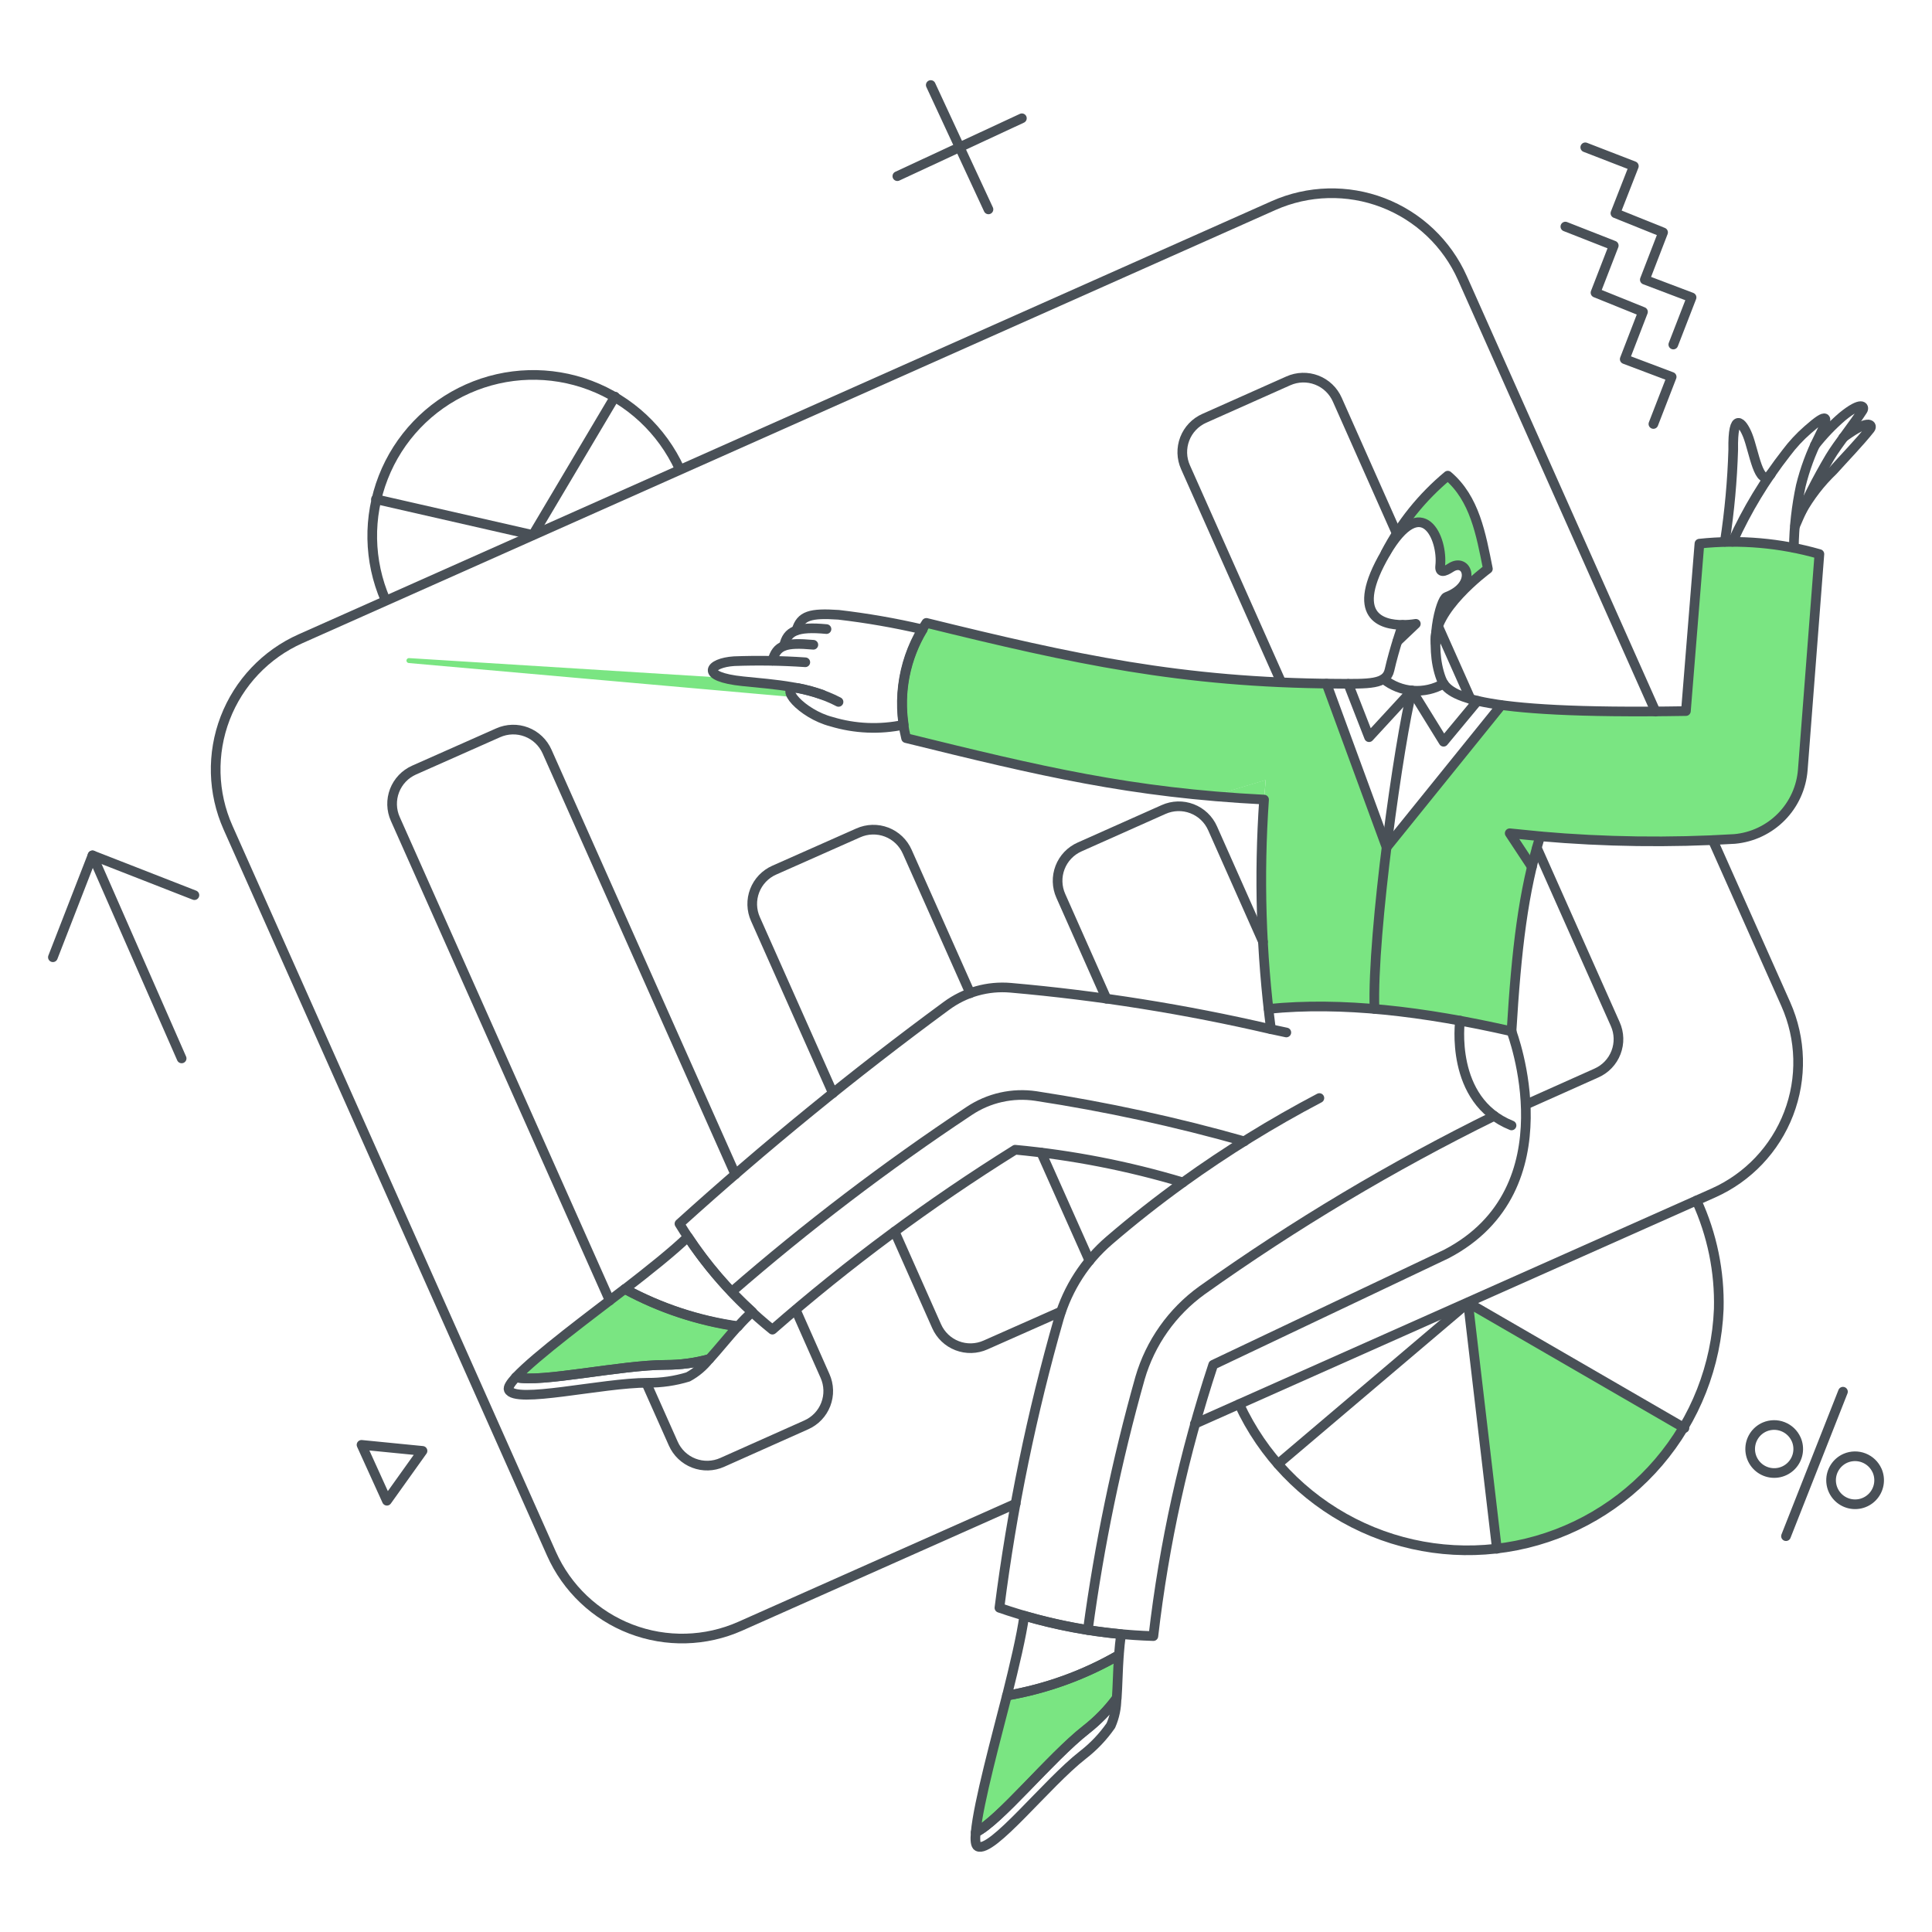 <svg xmlns="http://www.w3.org/2000/svg" fill="none" viewBox="-0.5 -0.5 200 200" id="Charts-Pie-And-Bars--Streamline-Bangalore.svg" height="200" width="200"><desc>Charts Pie And Bars Streamline Illustration: https://streamlinehq.com</desc><g id="Business-Charts-pie-and-bars"><g id="color 2"><path id="Vector" fill="#7ae582" d="m175.443 55.792 -1.399 17.356c-6.377 0.128 -12.757 -0.08 -19.113 -0.624l-11.873 14.726 -6.22 -16.977c-14.561 -0.105 -27.311 -2.704 -41.421 -6.277 -1.17 1.729 -1.962 3.685 -2.323 5.741 -0.362 2.056 -0.285 4.165 0.225 6.189 11.194 2.753 20.17 4.975 31.666 5.993l5.539 -1.664c-0.699 7.886 -0.605 15.821 0.284 23.688 7.543 -0.756 16.05 0.246 25.164 2.325 0.448 -7.5 0.995 -13.464 2.968 -20.209 6.695 0.584 13.426 0.673 20.134 0.265 1.833 -0.168 3.546 -0.98 4.837 -2.291 1.292 -1.311 2.076 -3.038 2.215 -4.873l1.72 -22.328c-4.028 -1.143 -8.24 -1.496 -12.402 -1.04Z" stroke-width="1"></path></g><g id="color 1"><path id="Vector_2" fill="#7ae582" d="m146.064 64.073 -1.909 1.815 0.548 -1.7 1.361 -0.114Z" stroke-width="1"></path><path id="Vector_3" fill="#7ae582" d="M124.985 81.9c1.715 0.15 3.526 0.276 5.373 0.369 0.054 -0.68 0.116 -1.354 0.166 -2.033l-5.539 1.664Z" stroke-width="1"></path><path id="Vector_4" fill="#7ae582" d="M96.438 73.299c-0.095 -0.114 -0.222 -0.197 -0.365 -0.239 -0.142 -0.042 -0.294 -0.04 -0.436 0.004 -0.142 0.044 -0.267 0.13 -0.36 0.246 -0.093 0.116 -0.15 0.256 -0.163 0.404 -0.013 0.148 0.018 0.297 0.089 0.427 0.071 0.13 0.179 0.237 0.311 0.306 0.132 0.069 0.281 0.097 0.428 0.081 0.148 -0.016 0.287 -0.075 0.401 -0.17 0.076 -0.063 0.139 -0.141 0.184 -0.228s0.074 -0.183 0.083 -0.281c0.009 -0.098 -0.002 -0.197 -0.032 -0.292 -0.03 -0.094 -0.078 -0.182 -0.141 -0.257Z" stroke-width="1"></path><path id="Vector_5" fill="#7ae582" d="M114.341 70.255c-0.096 -0.114 -0.222 -0.197 -0.365 -0.239 -0.142 -0.042 -0.294 -0.041 -0.436 0.004 -0.142 0.044 -0.268 0.13 -0.36 0.246 -0.094 0.116 -0.15 0.257 -0.163 0.404 -0.014 0.148 0.017 0.297 0.089 0.427 0.072 0.13 0.179 0.237 0.311 0.306 0.131 0.069 0.281 0.097 0.429 0.081 0.147 -0.016 0.287 -0.075 0.401 -0.171 0.076 -0.063 0.138 -0.141 0.184 -0.228 0.046 -0.087 0.074 -0.183 0.083 -0.281 0.009 -0.098 -0.002 -0.197 -0.032 -0.291 -0.029 -0.094 -0.077 -0.181 -0.14 -0.257Z" stroke-width="1"></path><path id="Vector_6" fill="#7ae582" d="M128.554 79.008c-0.063 -0.076 -0.14 -0.139 -0.228 -0.184 -0.088 -0.046 -0.183 -0.074 -0.282 -0.083 -0.099 -0.009 -0.198 0.002 -0.292 0.032 -0.095 0.03 -0.182 0.078 -0.258 0.141 -0.078 0.062 -0.141 0.139 -0.188 0.227 -0.047 0.087 -0.076 0.183 -0.084 0.282 -0.009 0.099 0.002 0.198 0.033 0.293 0.03 0.094 0.08 0.182 0.144 0.257 0.064 0.076 0.141 0.138 0.229 0.184 0.088 0.046 0.183 0.074 0.281 0.083 0.099 0.009 0.198 -0.002 0.292 -0.031 0.095 -0.029 0.182 -0.077 0.258 -0.141 0.076 -0.063 0.138 -0.141 0.184 -0.228 0.046 -0.087 0.074 -0.183 0.083 -0.281 0.009 -0.098 -0.002 -0.197 -0.032 -0.292 -0.029 -0.094 -0.077 -0.182 -0.14 -0.257Z" stroke-width="1"></path><path id="Vector_7" fill="#7ae582" d="M160.716 82.77c0.096 0.114 0.222 0.197 0.365 0.239 0.142 0.042 0.295 0.04 0.436 -0.004 0.141 -0.044 0.267 -0.13 0.36 -0.246 0.094 -0.116 0.15 -0.256 0.163 -0.404 0.013 -0.148 -0.018 -0.297 -0.089 -0.427 -0.072 -0.13 -0.18 -0.237 -0.311 -0.306 -0.131 -0.069 -0.281 -0.097 -0.429 -0.081 -0.147 0.016 -0.287 0.075 -0.401 0.17 -0.076 0.063 -0.138 0.141 -0.184 0.228 -0.046 0.087 -0.075 0.183 -0.083 0.281 -0.009 0.098 0.002 0.198 0.031 0.292 0.03 0.094 0.078 0.182 0.141 0.257Z" stroke-width="1"></path><path id="Vector_8" fill="#7ae582" d="M183.138 77.193c0.096 0.114 0.222 0.197 0.365 0.239 0.142 0.042 0.294 0.04 0.436 -0.004 0.141 -0.044 0.267 -0.13 0.36 -0.246 0.094 -0.116 0.15 -0.256 0.163 -0.404 0.013 -0.148 -0.018 -0.297 -0.089 -0.427 -0.072 -0.13 -0.18 -0.237 -0.311 -0.306 -0.131 -0.069 -0.281 -0.097 -0.429 -0.081 -0.147 0.016 -0.287 0.075 -0.401 0.17 -0.076 0.063 -0.138 0.141 -0.184 0.228 -0.046 0.087 -0.075 0.183 -0.083 0.281 -0.009 0.098 0.002 0.198 0.031 0.292 0.03 0.094 0.078 0.182 0.141 0.257Z" stroke-width="1"></path><path id="Vector_9" fill="#7ae582" d="M141.054 87.477c-0.063 -0.076 -0.14 -0.139 -0.228 -0.184 -0.088 -0.046 -0.183 -0.074 -0.282 -0.083 -0.099 -0.009 -0.197 0.002 -0.292 0.032 -0.094 0.03 -0.181 0.078 -0.257 0.141 -0.078 0.062 -0.141 0.139 -0.188 0.227 -0.047 0.088 -0.076 0.184 -0.085 0.282 -0.009 0.099 0.002 0.198 0.033 0.293 0.031 0.094 0.081 0.182 0.145 0.257 0.063 0.077 0.14 0.14 0.228 0.187 0.088 0.046 0.184 0.075 0.283 0.084 0.099 0.009 0.199 -0.001 0.294 -0.031 0.095 -0.029 0.182 -0.077 0.259 -0.141 0.076 -0.064 0.138 -0.142 0.184 -0.23 0.046 -0.088 0.074 -0.184 0.083 -0.283 0.008 -0.099 -0.003 -0.198 -0.034 -0.293 -0.03 -0.095 -0.079 -0.182 -0.143 -0.258Z" stroke-width="1"></path><path id="Vector_10" fill="#7ae582" d="M145.1 88.99c0.096 0.114 0.222 0.197 0.365 0.239 0.142 0.042 0.294 0.04 0.436 -0.004 0.141 -0.044 0.267 -0.13 0.36 -0.246 0.094 -0.116 0.15 -0.256 0.163 -0.404 0.013 -0.148 -0.018 -0.297 -0.089 -0.427 -0.072 -0.13 -0.18 -0.237 -0.311 -0.306 -0.131 -0.069 -0.281 -0.097 -0.429 -0.081 -0.147 0.016 -0.287 0.075 -0.401 0.17 -0.076 0.063 -0.138 0.141 -0.184 0.228 -0.046 0.087 -0.075 0.183 -0.083 0.281 -0.009 0.098 0.002 0.197 0.031 0.292 0.03 0.094 0.078 0.182 0.141 0.257Z" stroke-width="1"></path><path id="Vector_11" fill="#7ae582" d="M152.136 101.637c0.096 0.113 0.222 0.197 0.365 0.239 0.142 0.042 0.295 0.041 0.436 -0.004 0.141 -0.045 0.267 -0.13 0.36 -0.246 0.094 -0.115 0.15 -0.257 0.163 -0.404 0.013 -0.148 -0.018 -0.297 -0.089 -0.427 -0.072 -0.13 -0.18 -0.237 -0.311 -0.306 -0.131 -0.069 -0.281 -0.097 -0.429 -0.081 -0.147 0.016 -0.287 0.075 -0.401 0.17 -0.076 0.064 -0.138 0.14 -0.184 0.228 -0.046 0.088 -0.075 0.183 -0.083 0.282 -0.009 0.099 0.002 0.198 0.031 0.292 0.03 0.095 0.078 0.182 0.141 0.258Z" stroke-width="1"></path><path id="Vector_12" fill="#7ae582" d="M132.833 99.803c0.096 0.113 0.223 0.197 0.365 0.239 0.142 0.042 0.295 0.041 0.436 -0.004 0.142 -0.045 0.268 -0.13 0.36 -0.246 0.094 -0.115 0.15 -0.257 0.163 -0.404 0.013 -0.148 -0.018 -0.297 -0.089 -0.427 -0.072 -0.13 -0.18 -0.237 -0.311 -0.306 -0.131 -0.069 -0.281 -0.097 -0.428 -0.081 -0.148 0.016 -0.288 0.075 -0.402 0.17 -0.076 0.063 -0.138 0.141 -0.184 0.228 -0.046 0.087 -0.074 0.183 -0.083 0.281 -0.009 0.098 0.002 0.198 0.031 0.291 0.03 0.095 0.078 0.182 0.141 0.258Z" stroke-width="1"></path><path id="Vector_13" fill="#7ae582" d="M153.529 58.419c-0.718 -3.591 -1.361 -7.316 -4.159 -9.679 -1.797 1.492 -5.011 4.329 -6.447 8.017 3.837 -6.58 6.012 -1.4 5.633 1.417 -0.018 0.511 0.266 0.643 1.095 0.114 1.74 -1.134 2.799 1.814 -0.435 3.025 -0.415 0.151 -1.379 2.306 -1.133 4.764 -0.353 -3.404 5.447 -7.658 5.447 -7.658Z" stroke-width="1"></path><path id="Vector_14" fill="#7ae582" d="M178.071 58.515c-0.096 -0.114 -0.222 -0.197 -0.365 -0.239 -0.142 -0.042 -0.294 -0.04 -0.436 0.004 -0.141 0.044 -0.267 0.13 -0.36 0.246 -0.094 0.116 -0.15 0.256 -0.163 0.404 -0.013 0.148 0.018 0.297 0.089 0.427 0.072 0.13 0.18 0.237 0.311 0.306 0.131 0.069 0.281 0.097 0.429 0.081 0.147 -0.016 0.287 -0.075 0.401 -0.17 0.076 -0.063 0.139 -0.141 0.185 -0.228 0.046 -0.087 0.074 -0.183 0.083 -0.281 0.009 -0.098 -0.002 -0.198 -0.032 -0.292s-0.078 -0.182 -0.141 -0.257Z" stroke-width="1"></path><path id="Vector_15" fill="#7ae582" d="M64.186 132.925c-3.289 2.533 -9.208 6.92 -11.286 9.154 2.628 0.587 10.833 -1.286 15.559 -1.286 1.513 0.002 3.019 -0.202 4.478 -0.605 0.907 -1.002 1.909 -2.249 2.949 -3.403 -4.1 -0.573 -8.063 -1.881 -11.699 -3.861Z" stroke-width="1"></path><path id="Vector_16" fill="#7ae582" d="M103.736 175.027c-1.021 4.027 -2.968 11.135 -3.233 14.16 2.42 -1.153 7.733 -7.712 11.443 -10.625 1.189 -0.935 2.25 -2.023 3.157 -3.233 0.095 -1.342 0.113 -2.949 0.227 -4.499 -3.587 2.072 -7.512 3.492 -11.594 4.197Z" stroke-width="1"></path><path id="Vector_17" fill="#7ae582" d="m151.471 134.343 2.985 25.485c3.981 -0.443 7.806 -1.802 11.175 -3.97 3.368 -2.168 6.189 -5.086 8.241 -8.527l-22.4 -12.988Z" stroke-width="1"></path><path id="Vector_18" fill="#7ae582" d="m155.782 85.757 3.176 0.302 -0.851 3.119 -2.325 -3.422Z" stroke-width="1"></path><path id="Vector_19" fill="#7ae582" d="M81.291 70.856c0.091 -0.114 0.223 -0.188 0.368 -0.207 -3.008 -0.557 -5.788 -0.532 -7.305 -0.995L41.84 67.626c-0.066 -0.002 -0.13 0.022 -0.179 0.066 -0.049 0.044 -0.079 0.106 -0.084 0.171 -0.005 0.066 0.016 0.131 0.058 0.182 0.042 0.051 0.102 0.084 0.167 0.092L81.401 71.64c-0.219 -0.355 -0.271 -0.58 -0.109 -0.784Z" stroke-width="1"></path></g><g id="outlines"><path id="Vector_20" stroke="#495057" stroke-linecap="round" stroke-linejoin="round" d="m170.887 73.166 -20 -44.881c-1.598 -3.587 -4.554 -6.392 -8.22 -7.8 -3.666 -1.407 -7.74 -1.301 -11.328 0.295L30.61 65.623c-3.587 1.597 -6.393 4.554 -7.801 8.22 -1.407 3.666 -1.301 7.741 0.295 11.328l33.482 75.167c1.597 3.587 4.554 6.393 8.22 7.8 3.666 1.408 7.74 1.301 11.328 -0.295l28.509 -12.685" stroke-width="1"></path><path id="Vector_21" stroke="#495057" stroke-linecap="round" stroke-linejoin="round" d="m123.189 146.896 53.672 -23.896c3.587 -1.597 6.393 -4.554 7.8 -8.22 1.408 -3.666 1.301 -7.74 -0.295 -11.328l-7.562 -16.977" stroke-width="1"></path><path id="Vector_22" stroke="#495057" stroke-linecap="round" stroke-linejoin="round" d="M75.62 121.072 56.133 77.307c-0.204 -0.461 -0.497 -0.878 -0.862 -1.226 -0.365 -0.348 -0.796 -0.62 -1.267 -0.801 -0.471 -0.181 -0.973 -0.267 -1.477 -0.253 -0.504 0.014 -1.001 0.127 -1.461 0.333l-8.696 3.857c-0.461 0.204 -0.878 0.497 -1.226 0.862 -0.348 0.365 -0.62 0.796 -0.801 1.266 -0.181 0.471 -0.267 0.973 -0.253 1.477 0.014 0.504 0.127 1.001 0.333 1.461l22.195 49.849" stroke-width="1"></path><path id="Vector_23" stroke="#495057" stroke-linecap="round" stroke-linejoin="round" d="m66.417 142.699 2.779 6.239c0.204 0.462 0.497 0.878 0.862 1.226s0.796 0.62 1.267 0.801c0.471 0.181 0.973 0.268 1.477 0.254 0.504 -0.014 1.001 -0.127 1.461 -0.333l8.696 -3.881c0.461 -0.204 0.878 -0.497 1.226 -0.862s0.62 -0.796 0.801 -1.267c0.181 -0.471 0.267 -0.973 0.253 -1.478 -0.014 -0.503 -0.127 -1 -0.333 -1.461l-3.025 -6.825" stroke-width="1"></path><path id="Vector_24" stroke="#495057" stroke-linecap="round" stroke-linejoin="round" d="m92.109 126.989 4.348 9.793c0.204 0.462 0.497 0.878 0.862 1.226s0.796 0.62 1.267 0.801c0.471 0.181 0.973 0.268 1.477 0.254 0.503 -0.014 1 -0.127 1.461 -0.333l7.808 -3.46" stroke-width="1"></path><path id="Vector_25" stroke="#495057" stroke-linecap="round" stroke-linejoin="round" d="m107.29 118.822 4.991 11.192" stroke-width="1"></path><path id="Vector_26" stroke="#495057" stroke-linecap="round" stroke-linejoin="round" d="m99.936 102.318 -6.522 -14.651c-0.204 -0.461 -0.497 -0.878 -0.862 -1.226 -0.365 -0.348 -0.796 -0.62 -1.267 -0.801 -0.471 -0.181 -0.973 -0.267 -1.477 -0.253 -0.504 0.014 -1.001 0.127 -1.461 0.333l-8.696 3.857c-0.461 0.204 -0.878 0.497 -1.226 0.862 -0.348 0.365 -0.62 0.796 -0.801 1.266 -0.181 0.471 -0.267 0.973 -0.253 1.477 0.014 0.504 0.127 1.001 0.333 1.461l8.016 18.016" stroke-width="1"></path><path id="Vector_27" stroke="#495057" stroke-linecap="round" stroke-linejoin="round" d="m130.245 96.987 -5.218 -11.741c-0.204 -0.461 -0.497 -0.878 -0.862 -1.226s-0.796 -0.62 -1.267 -0.801c-0.471 -0.181 -0.973 -0.267 -1.478 -0.253 -0.503 0.014 -1 0.127 -1.461 0.333l-8.696 3.876c-0.462 0.204 -0.879 0.497 -1.226 0.862 -0.348 0.365 -0.62 0.796 -0.801 1.267 -0.181 0.471 -0.268 0.973 -0.254 1.477 0.014 0.504 0.127 1.001 0.333 1.461l4.726 10.646" stroke-width="1"></path><path id="Vector_28" stroke="#495057" stroke-linecap="round" stroke-linejoin="round" d="m157.446 113.85 7.316 -3.271c0.462 -0.204 0.879 -0.497 1.226 -0.862 0.348 -0.365 0.62 -0.796 0.801 -1.267 0.181 -0.471 0.268 -0.973 0.254 -1.478 -0.014 -0.503 -0.127 -1 -0.333 -1.461L158.603 87.288" stroke-width="1"></path><path id="Vector_29" stroke="#495057" stroke-linecap="round" stroke-linejoin="round" d="m148.334 64.243 3.403 7.638" stroke-width="1"></path><path id="Vector_30" stroke="#495057" stroke-linecap="round" stroke-linejoin="round" d="m144.136 54.825 -6.201 -13.952c-0.204 -0.461 -0.497 -0.878 -0.862 -1.226s-0.796 -0.62 -1.267 -0.801c-0.471 -0.181 -0.973 -0.267 -1.477 -0.253 -0.504 0.014 -1.001 0.127 -1.462 0.333l-8.696 3.876c-0.462 0.204 -0.878 0.497 -1.226 0.862 -0.348 0.365 -0.62 0.796 -0.801 1.267 -0.181 0.471 -0.267 0.973 -0.254 1.477 0.014 0.504 0.127 1.001 0.333 1.461l9.887 22.214" stroke-width="1"></path><path id="Vector_31" stroke="#495057" stroke-linecap="round" stroke-linejoin="round" d="M144.703 64.187c0.457 0.002 0.912 -0.035 1.363 -0.109l-1.909 1.815" stroke-width="1"></path><path id="Vector_32" stroke="#495057" stroke-linecap="round" stroke-linejoin="round" d="m158.079 89.24 -2.296 -3.482 3.157 0.313" stroke-width="1"></path><path id="Vector_33" stroke="#495057" stroke-linecap="round" stroke-linejoin="round" d="M82.865 68.058c-2.454 -0.167 -4.915 -0.205 -7.373 -0.113 -2.553 0.166 -3.669 1.61 0.907 2.08 3.346 0.342 6.844 0.529 9.906 2.136" stroke-width="1"></path><path id="Vector_34" stroke="#495057" stroke-linecap="round" stroke-linejoin="round" d="M80.672 66.323c0.321 -1.492 1.323 -1.99 4.386 -1.701" stroke-width="1"></path><path id="Vector_35" stroke="#495057" stroke-linecap="round" stroke-linejoin="round" d="M79.462 67.892c0.435 -1.592 1.323 -1.909 4.235 -1.645" stroke-width="1"></path><path id="Vector_36" stroke="#495057" stroke-linecap="round" stroke-linejoin="round" d="M81.957 64.735c0.435 -1.512 1.437 -1.785 4.348 -1.592 2.925 0.34 5.828 0.845 8.696 1.512" stroke-width="1"></path><path id="Vector_37" stroke="#495057" stroke-linecap="round" stroke-linejoin="round" d="M95.023 64.659c-1.787 2.958 -2.483 6.449 -1.968 9.866 -2.482 0.525 -5.056 0.416 -7.484 -0.319 -3.085 -0.796 -5.616 -3.734 -3.482 -3.482 0.868 0.165 1.721 0.398 2.552 0.697" stroke-width="1"></path><path id="Vector_38" stroke="#495057" stroke-linecap="round" stroke-linejoin="round" d="M148.106 66.058c-0.37 -3.355 5.201 -7.509 5.42 -7.671 -0.715 -3.582 -1.363 -7.29 -4.152 -9.647 -2.663 2.215 -4.855 4.941 -6.447 8.017" stroke-width="1"></path><path id="Vector_39" stroke="#495057" stroke-linecap="round" stroke-linejoin="round" d="M104.586 118.519c5.889 0.549 11.71 1.683 17.376 3.383 -2.638 1.9 -5.185 3.906 -7.64 6.017 -2.473 2.128 -4.278 4.924 -5.199 8.054 -2.813 9.818 -4.873 19.835 -6.163 29.965 5.134 1.776 10.507 2.764 15.937 2.93 1.105 -9.549 3.181 -18.961 6.193 -28.09l24.132 -11.46c12.969 -6.766 6.749 -23.045 6.749 -23.045 0.51 -8.488 1.21 -14.47 2.968 -20.198 6.695 0.59 13.425 0.681 20.134 0.273 1.833 -0.168 3.546 -0.98 4.837 -2.291 1.291 -1.311 2.076 -3.038 2.215 -4.873l1.718 -22.328c-4.032 -1.156 -8.249 -1.522 -12.419 -1.078L174.025 73.11c-22.592 0.378 -24.71 -1.72 -25.334 -3.346 -1.343 -3.535 -0.058 -8.244 0.548 -8.469 3.232 -1.212 2.171 -4.164 0.435 -3.026 -0.649 0.426 -1.172 0.582 -1.086 -0.187 0.319 -2.835 -1.849 -7.833 -5.646 -1.325 -3.843 6.567 -0.365 7.433 1.758 7.432 0 0 -0.871 2.493 -1.361 4.669 -0.34 1.511 -2.08 1.442 -5.596 1.418 -15.92 -0.109 -26.996 -2.514 -42.347 -6.295 -1.16 1.733 -1.947 3.689 -2.308 5.743 -0.361 2.054 -0.29 4.161 0.209 6.186 13.916 3.432 23.307 5.671 37.058 6.362 -0.55 7.928 -0.311 15.892 0.714 23.773 -8.867 -2.063 -17.87 -3.496 -26.94 -4.291 -2.372 -0.209 -4.739 0.457 -6.655 1.872 -9.587 7.048 -18.811 14.575 -27.638 22.554 2.551 4.183 5.807 7.892 9.623 10.965 7.863 -6.87 16.265 -13.097 25.125 -18.621v0Z" stroke-width="1"></path><path id="Vector_40" stroke="#495057" stroke-linecap="round" stroke-linejoin="round" d="M136.082 113.169c-4.905 2.576 -9.624 5.493 -14.12 8.729" stroke-width="1"></path><path id="Vector_41" stroke="#495057" stroke-linecap="round" stroke-linejoin="round" d="M155.99 106.266c-9.113 -2.08 -17.62 -3.085 -25.164 -2.325" stroke-width="1"></path><path id="Vector_42" stroke="#495057" stroke-linecap="round" stroke-linejoin="round" d="m136.819 70.274 6.22 16.939 11.873 -14.708" stroke-width="1"></path><path id="Vector_43" stroke="#495057" stroke-linecap="round" stroke-linejoin="round" d="M142.737 69.801c0.867 0.694 1.921 1.11 3.028 1.194 1.106 0.084 2.213 -0.167 3.174 -0.721" stroke-width="1"></path><path id="Vector_44" stroke="#495057" stroke-linecap="round" stroke-linejoin="round" d="m139.069 70.293 2.155 5.52 4.443 -4.821 3.272 5.293 3.516 -4.235" stroke-width="1"></path><path id="Vector_45" stroke="#495057" stroke-linecap="round" stroke-linejoin="round" d="M145.668 70.992c-1.304 5.029 -4.159 25.181 -3.881 32.951" stroke-width="1"></path><path id="Vector_46" stroke="#495057" stroke-linecap="round" stroke-linejoin="round" d="M150.643 105.154s-1.134 8.259 5.331 10.851" stroke-width="1"></path><path id="Vector_47" stroke="#495057" stroke-linecap="round" stroke-linejoin="round" d="M154.175 115.022c-10.552 5.194 -20.668 11.232 -30.248 18.054 -3.087 2.227 -5.343 5.42 -6.409 9.074 -2.412 8.559 -4.219 17.277 -5.407 26.09" stroke-width="1"></path><path id="Vector_48" stroke="#495057" stroke-linecap="round" stroke-linejoin="round" d="M128.312 117.65c-7.086 -2.009 -14.29 -3.575 -21.571 -4.688 -2.419 -0.363 -4.886 0.189 -6.919 1.55 -8.588 5.701 -16.797 11.953 -24.576 18.716" stroke-width="1"></path><path id="Vector_49" stroke="#495057" stroke-linecap="round" stroke-linejoin="round" d="M77.382 135.307c-2.542 -2.299 -4.784 -4.91 -6.673 -7.77 -1.512 1.475 -4.008 3.46 -6.522 5.407 3.642 1.971 7.604 3.285 11.702 3.881 0.464 -0.538 0.963 -1.045 1.493 -1.517v0Z" stroke-width="1"></path><path id="Vector_50" stroke="#495057" stroke-linecap="round" stroke-linejoin="round" d="M52.9 142.075c-0.548 0.605 -0.839 1.043 -0.738 1.286 0.625 1.51 9.605 -0.718 14.407 -0.718 1.409 0.011 2.811 -0.193 4.159 -0.605 0.849 -0.461 1.594 -1.092 2.189 -1.853 -1.458 0.404 -2.965 0.607 -4.478 0.605 -4.706 0.003 -12.93 1.893 -15.539 1.286Z" stroke-width="1"></path><path id="Vector_51" stroke="#495057" stroke-linecap="round" stroke-linejoin="round" d="M64.186 132.925c-3.289 2.533 -9.207 6.919 -11.286 9.154 2.628 0.586 10.833 -1.286 15.559 -1.286 1.513 0.001 3.019 -0.202 4.478 -0.605 0.907 -1.002 1.909 -2.25 2.949 -3.403 -4.1 -0.573 -8.063 -1.881 -11.699 -3.861v0Z" stroke-width="1"></path><path id="Vector_52" stroke="#495057" stroke-linecap="round" stroke-linejoin="round" d="M115.57 168.675c-3.4 -0.31 -6.762 -0.949 -10.039 -1.909 -0.284 2.08 -1.021 5.18 -1.791 8.259 4.079 -0.705 8.003 -2.126 11.589 -4.197 0.052 -0.715 0.127 -1.491 0.241 -2.152Z" stroke-width="1"></path><path id="Vector_53" stroke="#495057" stroke-linecap="round" stroke-linejoin="round" d="M100.503 189.187c-0.076 0.813 -0.018 1.34 0.208 1.456 1.462 0.745 7.1 -6.514 10.889 -9.471 1.113 -0.862 2.089 -1.888 2.892 -3.044 0.389 -0.888 0.589 -1.848 0.586 -2.817 -0.901 1.215 -1.964 2.302 -3.157 3.233 -3.708 2.902 -8.98 9.49 -11.419 10.644Z" stroke-width="1"></path><path id="Vector_54" stroke="#495057" stroke-linecap="round" stroke-linejoin="round" d="M103.736 175.027c-1.021 4.027 -2.968 11.135 -3.233 14.16 2.42 -1.153 7.733 -7.712 11.443 -10.625 1.189 -0.935 2.25 -2.023 3.157 -3.233 0.095 -1.342 0.113 -2.949 0.227 -4.499 -3.587 2.072 -7.512 3.492 -11.594 4.197v0Z" stroke-width="1"></path><path id="Vector_55" stroke="#495057" stroke-linecap="round" stroke-linejoin="round" d="M18.303 109.067 9.077 88.045" stroke-width="1"></path><path id="Vector_56" stroke="#495057" stroke-linecap="round" stroke-linejoin="round" d="m4.975 98.594 4.102 -10.549 10.549 4.121" stroke-width="1"></path><path id="Vector_57" stroke="#495057" stroke-linecap="round" stroke-linejoin="round" d="M185.444 148.503c0.197 0.451 0.256 0.95 0.169 1.435s-0.315 0.932 -0.657 1.287c-0.341 0.355 -0.781 0.6 -1.262 0.705 -0.481 0.104 -0.982 0.065 -1.44 -0.115 -0.459 -0.18 -0.853 -0.493 -1.133 -0.896 -0.281 -0.404 -0.436 -0.883 -0.444 -1.375 -0.009 -0.492 0.128 -0.976 0.395 -1.39 0.266 -0.414 0.649 -0.739 1.1 -0.935 0.605 -0.26 1.288 -0.27 1.899 -0.029 0.612 0.241 1.104 0.712 1.371 1.314v0Z" stroke-width="1"></path><path id="Vector_58" stroke="#495057" stroke-linecap="round" stroke-linejoin="round" d="M193.819 151.738c0.197 0.451 0.256 0.95 0.169 1.435s-0.315 0.932 -0.657 1.287c-0.341 0.355 -0.781 0.6 -1.262 0.705 -0.481 0.104 -0.982 0.065 -1.44 -0.115 -0.459 -0.18 -0.853 -0.493 -1.133 -0.896 -0.281 -0.404 -0.436 -0.883 -0.444 -1.375 -0.009 -0.492 0.128 -0.976 0.395 -1.39 0.266 -0.414 0.649 -0.739 1.1 -0.935 0.605 -0.259 1.288 -0.27 1.899 -0.029 0.612 0.241 1.104 0.713 1.371 1.314v0Z" stroke-width="1"></path><path id="Vector_59" stroke="#495057" stroke-linecap="round" stroke-linejoin="round" d="m184.385 158.523 5.898 -14.955" stroke-width="1"></path><path id="Vector_60" stroke="#495057" stroke-linecap="round" stroke-linejoin="round" d="M185.198 56.208c0.027 -2.155 0.267 -4.302 0.718 -6.409 0.423 -1.722 1.038 -3.391 1.834 -4.975 1.174 -2.324 1.011 -2.711 -1.115 -0.832 -0.819 0.714 -1.561 1.512 -2.212 2.382 -2.218 2.836 -4.088 5.927 -5.572 9.207" stroke-width="1"></path><path id="Vector_61" stroke="#495057" stroke-linecap="round" stroke-linejoin="round" d="M182.816 48.589c-1.248 1.475 -1.739 -2.382 -2.401 -4.027 -0.548 -1.361 -1.563 -2.571 -1.492 1.492 -0.096 3.191 -0.386 6.373 -0.87 9.528" stroke-width="1"></path><path id="Vector_62" stroke="#495057" stroke-linecap="round" stroke-linejoin="round" d="M187.372 45.602c0.848 -1.078 1.797 -2.072 2.836 -2.968 2.033 -1.667 2.346 -1.019 2.117 -0.662 -0.895 1.405 -2.587 3.516 -3.383 4.84 -1.36 2.293 -2.566 4.674 -3.611 7.127" stroke-width="1"></path><path id="Vector_63" stroke="#495057" stroke-linecap="round" stroke-linejoin="round" d="M190.322 44.789c0.359 -0.265 0.417 -0.298 0.586 -0.416 2.194 -1.503 2.459 -0.812 2.189 -0.473 -1.037 1.326 -2.778 3.12 -3.819 4.291 -1.32 1.26 -2.443 2.714 -3.327 4.31" stroke-width="1"></path><path id="Vector_64" stroke="#495057" stroke-linecap="round" stroke-linejoin="round" d="m63.166 40.554 -8.507 14.33 -16.24 -3.705" stroke-width="1"></path><path id="Vector_65" stroke="#495057" stroke-linecap="round" stroke-linejoin="round" d="M69.858 48.041c-1.828 -3.992 -5.157 -7.101 -9.263 -8.653 -4.107 -1.552 -8.66 -1.421 -12.671 0.364 -4.011 1.785 -7.155 5.081 -8.751 9.171 -1.596 4.09 -1.513 8.644 0.229 12.674" stroke-width="1"></path><path id="Vector_66" stroke="#495057" stroke-linecap="round" stroke-linejoin="round" d="m170.66 43.39 1.89 -4.877 -4.859 -1.834 1.89 -4.896 -4.915 -1.985 1.89 -4.877 -5.01 -1.966" stroke-width="1"></path><path id="Vector_67" stroke="#495057" stroke-linecap="round" stroke-linejoin="round" d="m172.721 35.166 1.89 -4.877 -4.84 -1.834 1.89 -4.896 -4.934 -1.985 1.909 -4.877 -5.029 -1.947" stroke-width="1"></path><path id="Vector_68" stroke="#495057" stroke-linecap="round" stroke-linejoin="round" d="M175.12 123.778c1.616 3.518 2.405 7.359 2.306 11.23 -0.236 5.84 -2.429 11.43 -6.228 15.871 -3.799 4.441 -8.982 7.474 -14.714 8.612 -5.733 1.137 -11.681 0.312 -16.888 -2.342 -5.207 -2.654 -9.368 -6.983 -11.816 -12.29" stroke-width="1"></path><path id="Vector_69" stroke="#495057" stroke-linecap="round" stroke-linejoin="round" d="m173.874 147.331 -22.402 -12.969 2.987 25.466" stroke-width="1"></path><path id="Vector_70" stroke="#495057" stroke-linecap="round" stroke-linejoin="round" d="m151.472 134.362 -19.681 16.693" stroke-width="1"></path><path id="Vector_71" stroke="#495057" stroke-linecap="round" stroke-linejoin="round" d="m95.852 8.302 5.974 12.874" stroke-width="1"></path><path id="Vector_72" stroke="#495057" stroke-linecap="round" stroke-linejoin="round" d="m105.286 11.743 -12.893 5.993" stroke-width="1"></path><path id="Vector_73" stroke="#495057" stroke-linecap="round" stroke-linejoin="round" d="m43.239 149.694 -3.686 5.162 -2.628 -5.786 6.314 0.624Z" stroke-width="1"></path><path id="Vector_74" stroke="#495057" stroke-linecap="round" stroke-linejoin="round" d="m131.072 106.042 1.588 0.34" stroke-width="1"></path></g></g></svg>